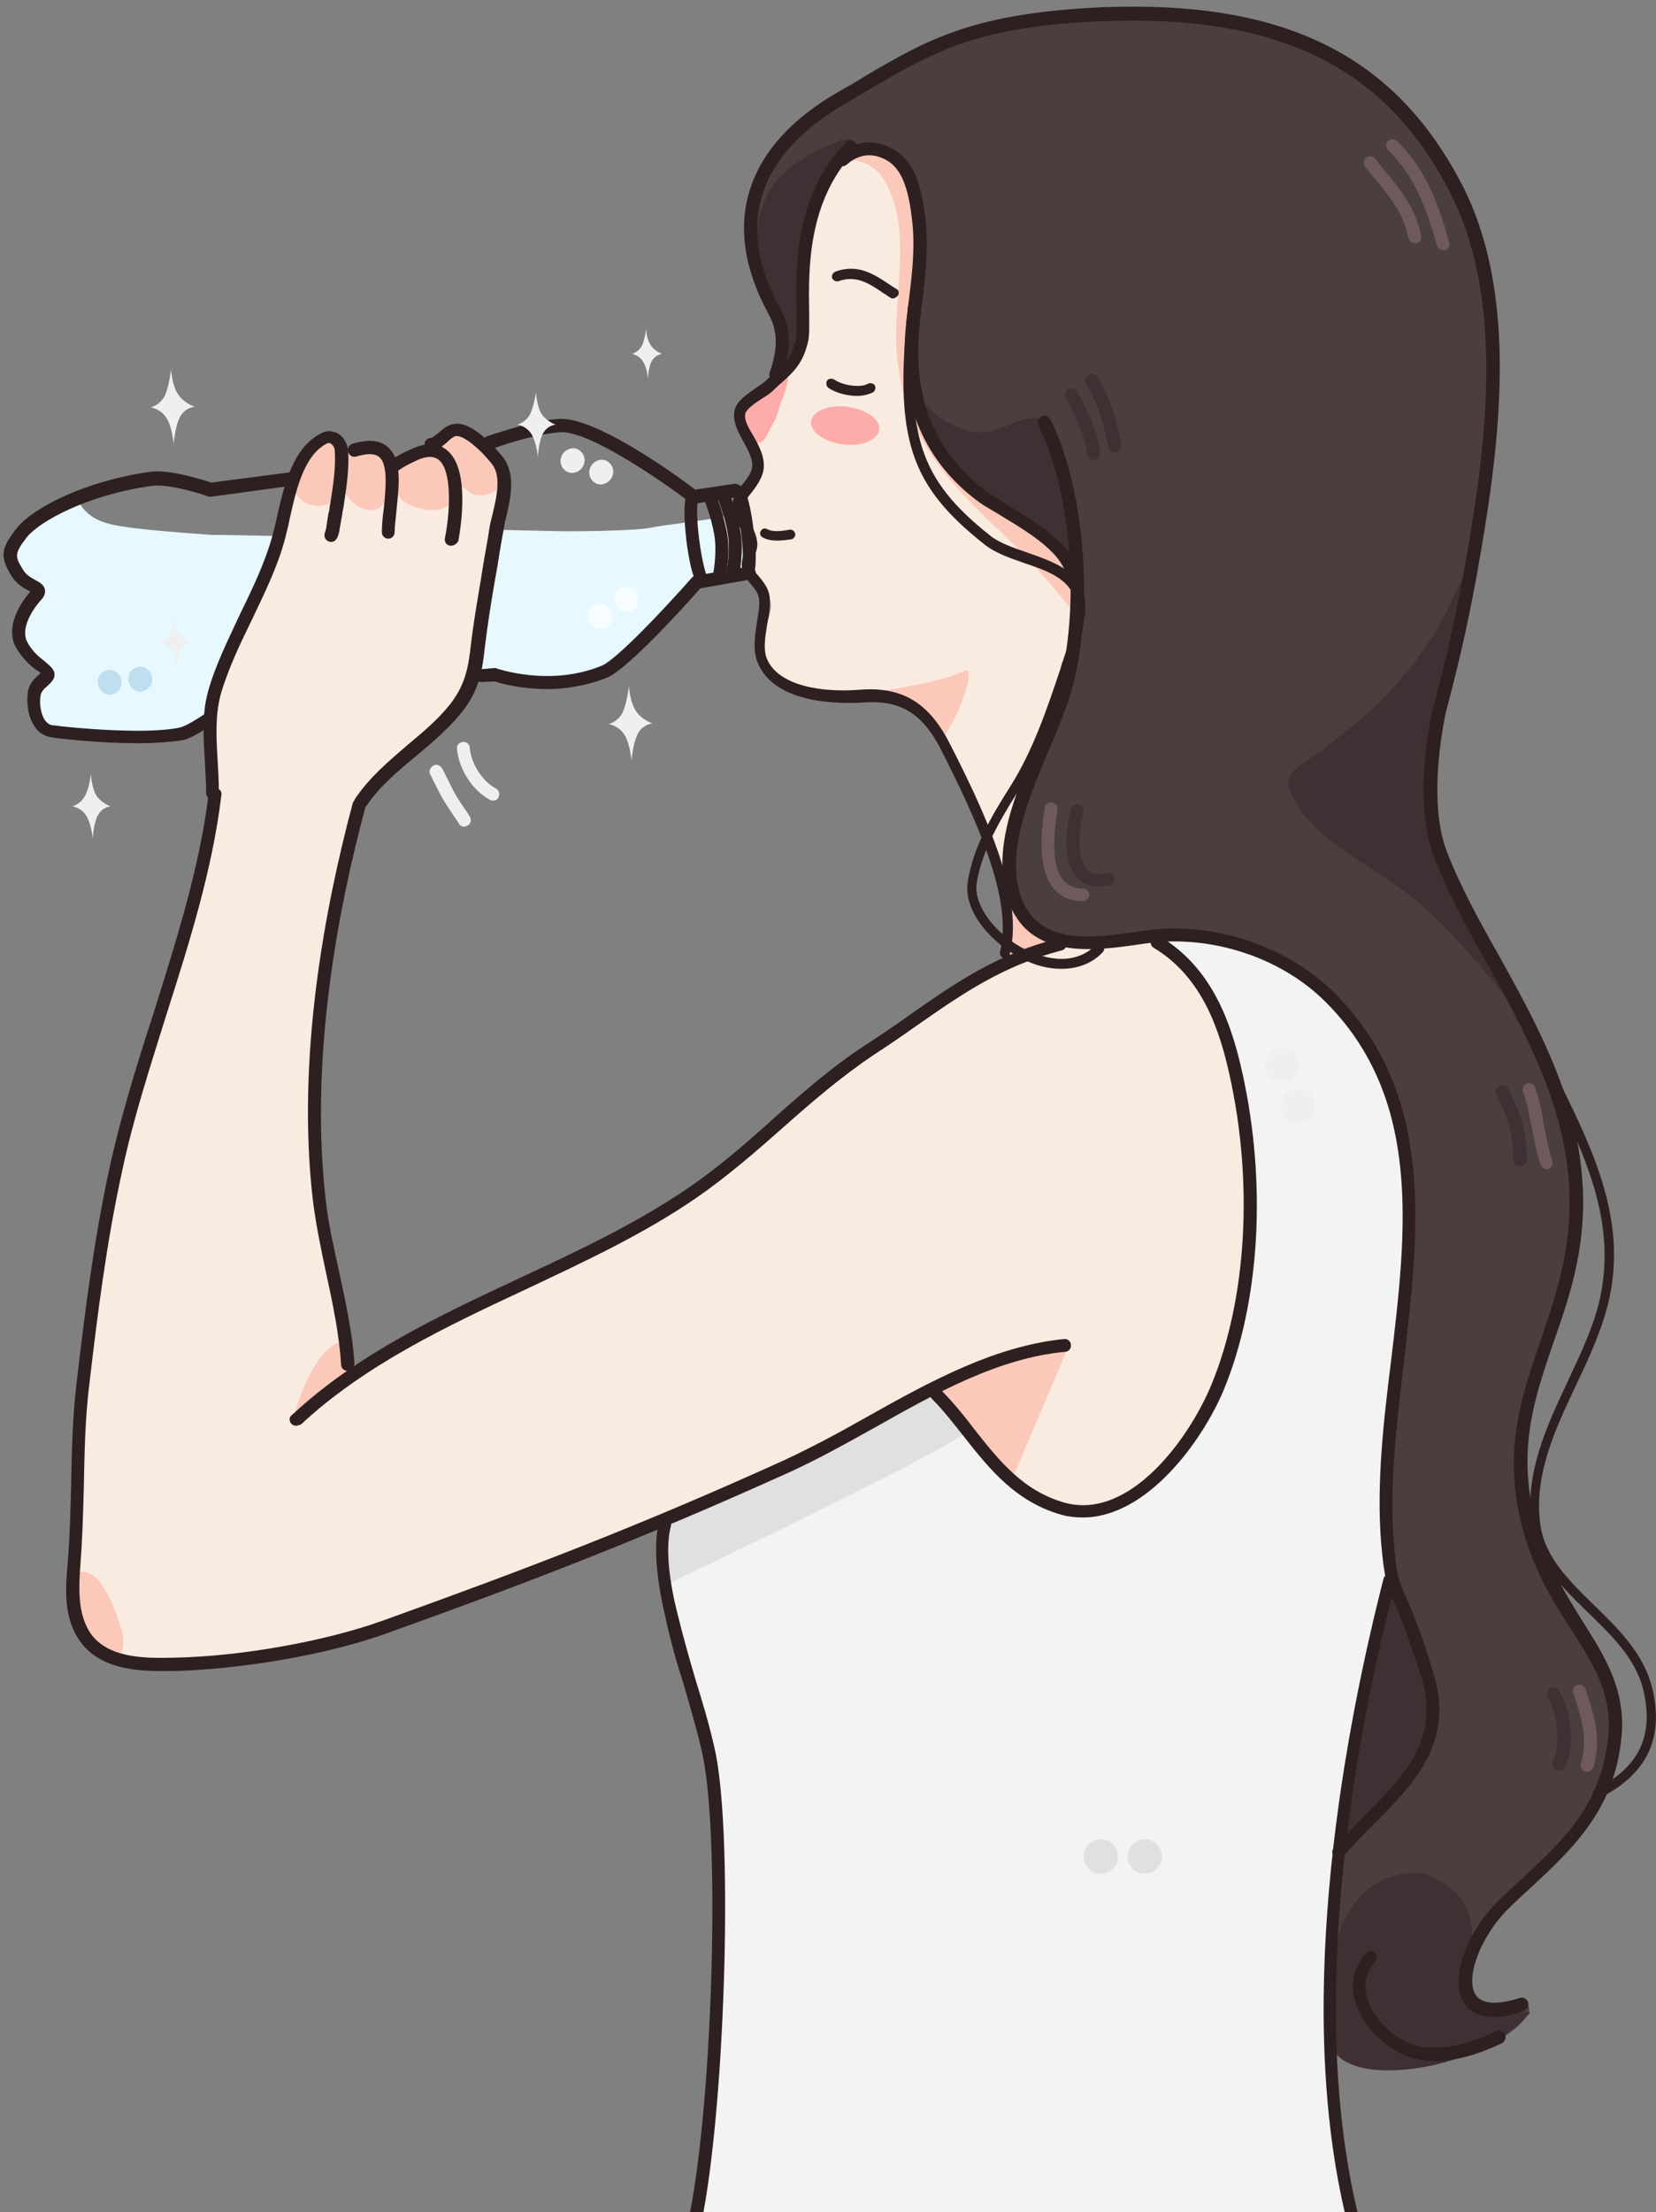 <?xml version="1.0" encoding="UTF-8"?><svg xmlns="http://www.w3.org/2000/svg" xmlns:xlink="http://www.w3.org/1999/xlink" height="501.5" preserveAspectRatio="xMidYMid meet" version="1.0" viewBox="-0.8 -1.5 375.7 501.5" width="375.7" zoomAndPan="magnify"><rect x="-0.8" y="-1.5" width="375.7" height="501.5" fill="#808080" stroke="none"/><defs><clipPath id="a"><path d="M 346 244 L 374.879 244 L 374.879 407 L 346 407 Z M 346 244"/></clipPath></defs><g><g><path d="M 155.469 378.793 C 157.203 383.414 160.523 396.129 161.535 400.895 C 162.547 405.66 162.402 418.375 162.402 423.141 C 162.402 427.91 161.824 444.379 161.824 450.883 C 161.824 457.383 161.246 468.219 160.523 473.129 C 160.094 476.598 158.215 491.043 157.059 500 L 305.863 500 C 304.418 491.477 302.25 478.043 301.816 473.996 C 300.949 467.93 300.23 450.883 300.516 443.082 C 300.66 435.133 302.973 416.207 303.406 410.141 C 303.84 404.074 308.754 385.727 309.617 378.934 C 310.484 372 312.941 362.898 314.242 358.277 C 315.543 353.652 314.676 347.875 314.098 342.238 C 313.52 336.605 314.676 328.949 314.965 322.738 C 315.105 316.523 317.273 302.945 317.711 294.855 C 318.141 286.766 320.164 269.859 319.441 264.082 C 318.574 258.305 314.387 242.988 311.062 236.344 C 307.738 229.699 299.648 222.766 292.137 217.996 C 284.625 213.23 275.957 211.062 270.32 210.918 C 264.688 210.773 258.188 211.062 258.188 211.062 L 208.488 313.926 C 208.488 313.926 206.613 315.223 202.422 317.824 C 198.23 320.57 184.652 328.227 179.449 330.684 C 174.25 333.137 160.238 338.195 154.891 340.941 C 149.547 343.684 149.836 343.828 149.691 348.02 C 149.547 352.207 150.27 358.855 151.137 363.91 C 151.715 368.965 153.734 374.168 155.469 378.793" fill="#f3f3f3"/></g><g><path d="M 217.445 323.895 C 206.898 330.973 149.836 357.988 149.836 357.988 C 149.836 357.988 148.535 350.621 149.113 346.574 C 149.691 342.672 150.992 342.816 155.758 340.508 C 160.523 338.195 175.406 332.559 181.039 329.527 C 186.676 326.492 194.043 323.316 199.387 319.703 C 204.734 316.09 209.066 311.902 211.668 314.355 C 214.414 316.957 220.191 322.016 217.445 323.895" fill="#e0e0e0"/></g><g><path d="M 62.719 120.047 L 111.984 118.602 C 111.984 118.602 118.34 118.746 124.406 118.891 C 128.164 119.035 142.898 118.891 146.656 118.168 C 149.258 117.59 159.371 116.434 162.113 115.855 C 165.004 115.277 168.039 113.832 168.906 118.168 C 169.773 122.504 170.062 123.223 169.773 125.391 C 169.484 127.559 170.062 128.715 166.016 129.293 C 161.969 129.871 157.492 130.305 157.492 130.305 C 157.492 130.305 154.457 133.77 148.969 139.262 C 143.48 144.75 137.41 150.816 133.801 151.539 C 130.188 152.262 123.828 153.852 118.773 152.984 C 113.719 151.973 111.695 150.672 108.082 151.25 C 104.617 151.828 45.816 161.219 45.816 161.219 C 45.816 161.219 45.961 162.086 42.641 163.676 C 39.316 165.266 33.395 165.844 28.625 165.555 C 23.855 165.266 13.746 165.266 11.289 164.398 C 8.977 163.531 7.242 161.219 7.098 158.621 C 6.957 156.02 7.098 154.285 8.977 152.551 C 10.855 150.816 10.277 150.672 8.254 148.797 C 6.086 146.918 2.766 144.172 3.344 141.426 C 3.922 138.828 5.363 135.938 6.957 133.914 C 8.543 131.746 6.957 131.746 5.078 130.016 C 3.199 128.281 0.742 126.258 2.188 123.223 C 3.633 120.336 3.922 119.035 7.531 116.289 C 9.555 114.844 12.301 113.398 15.336 112.102 C 18.078 110.945 16.488 115.566 24.723 117.445 C 29.926 118.602 43.359 119.469 47.117 119.758 C 51.02 119.758 62.719 120.047 62.719 120.047" fill="#e7f8ff"/></g><g><path d="M 21.402 153.562 C 21.113 151.973 22.27 150.672 23.715 150.383 C 25.156 150.238 26.602 151.25 26.746 152.84 C 27.035 154.43 25.879 155.73 24.434 156.02 C 22.992 156.164 21.691 155.152 21.402 153.562" fill="#bfdeef"/></g><g><path d="M 28.336 152.84 C 28.047 151.25 29.203 149.953 30.648 149.66 C 32.094 149.52 33.535 150.527 33.68 152.117 C 33.969 153.707 32.816 155.008 31.371 155.297 C 29.926 155.441 28.625 154.43 28.336 152.84" fill="#bfdeef"/></g><g><path d="M 133.223 139.84 C 132.355 138.539 132.5 136.805 133.801 135.938 C 134.953 135.07 136.688 135.359 137.699 136.66 C 138.566 137.961 138.422 139.695 137.121 140.559 C 135.965 141.426 134.23 141.137 133.223 139.84" fill="#f7fcff"/></g><g><path d="M 139 135.938 C 138.133 134.637 138.277 132.902 139.578 132.035 C 140.734 131.172 142.469 131.461 143.48 132.758 C 144.344 134.059 144.199 135.793 142.902 136.66 C 141.746 137.527 140.012 137.238 139 135.938" fill="#f7fcff"/></g><g><path d="M 126.574 101.988 C 127.152 100.543 128.742 99.82 130.043 100.254 C 131.488 100.832 132.211 102.422 131.633 103.863 C 131.055 105.309 129.465 106.031 128.164 105.598 C 126.719 105.02 125.996 103.434 126.574 101.988" fill="#efefef"/></g><g><path d="M 133.078 104.586 C 133.652 103.145 135.242 102.422 136.543 102.855 C 137.988 103.434 138.711 105.02 138.133 106.465 C 137.555 107.91 135.965 108.633 134.664 108.199 C 133.223 107.621 132.5 106.031 133.078 104.586" fill="#efefef"/></g><g><path d="M 171.359 104.152 C 170.781 98.809 167.316 97.508 167.316 93.031 C 167.461 86.094 177.43 86.816 180.75 76.852 C 183.062 69.77 179.887 63.414 181.184 55.902 C 183.641 40.441 187.688 31.195 196.785 31.195 C 216.004 31.195 247.352 87.105 247.352 109.645 C 247.352 115.566 241.141 196.613 261.512 210.918 C 272.922 218.863 278.559 232.586 280.145 242.266 C 283.18 259.605 283.469 277.371 282.023 286.043 C 281.445 289.652 279.566 306.41 272.633 319.414 C 266.422 330.973 255.73 338.918 246.051 341.516 C 242.73 342.383 235.793 339.93 230.883 336.172 C 221.926 329.383 214.703 318.113 211.957 314.066 C 210.656 312.191 199.242 320.57 184.797 327.504 C 161.535 338.629 127.586 352.785 95.805 364.488 C 75.723 371.855 58.676 375.035 44.949 375.613 C 31.371 376.191 21.258 374.457 19.523 370.41 C 18.223 367.523 14.898 363.766 16.488 350.621 C 17.066 345.852 16.344 323.461 18.945 311.902 C 19.379 309.879 19.812 297.02 21.98 283.586 C 24.723 265.961 29.492 246.746 31.227 241.832 C 32.383 238.656 46.105 194.449 47.84 179.133 C 48.273 174.801 46.539 163.965 48.562 153.707 C 48.852 152.117 55.93 137.816 60.844 125.246 C 64.309 116.145 65.176 109.211 68.496 102.855 C 71.387 97.363 74.133 97.074 75.145 97.508 C 76.879 98.23 76.59 101.988 82.367 99.242 C 83.523 98.664 88.289 99.387 88.723 104.586 C 88.723 105.02 89.879 103.145 92.336 101.555 C 94.07 100.398 96.961 99.531 98.547 98.375 C 101.148 96.207 100.859 95.055 104.039 95.195 C 107.648 95.195 114.152 104.012 114.152 105.02 C 114.152 108.922 114.008 114.41 112.418 119.613 C 110.25 126.836 109.672 146.918 105.914 154.719 C 101.582 163.531 96.094 166.277 91.469 170.32 C 86.414 174.656 82.367 179.711 81.789 180.867 C 79.043 186.648 73.266 212.941 71.676 233.887 C 69.941 255.703 72.254 272.316 73.121 275.496 C 75.289 283.586 76.445 291.965 77.746 299.043 C 78.609 304.391 79.621 309.879 80.055 309.59 C 84.102 306.988 99.559 298.898 102.449 297.164 C 117.762 288.207 133.512 282.43 146.801 274.918 C 157.637 268.848 165.293 263.359 172.227 257.004 C 185.809 244.434 197.363 236.055 207.48 229.699 C 221.492 220.887 228.137 216.262 228.137 215.973 C 231.605 195.602 214.125 167.867 212.68 164.543 C 210.223 158.906 200.543 155.297 198.664 155.586 C 188.844 156.598 185.664 156.742 177.43 152.84 C 174.828 151.684 172.227 147.352 172.371 144.172 C 172.516 139.695 175.695 135.793 172.949 132.902 C 171.648 131.461 170.062 128.859 169.051 127.414 C 167.75 125.535 171.504 122.789 170.492 120.77 C 169.629 119.035 167.895 115.422 167.316 113.688 C 165.438 110.078 171.793 107.766 171.359 104.152" fill="#f9ebe0"/></g><g><path d="M 190.141 34.664 C 190.285 35.676 192.742 34.664 193.898 34.953 C 195.922 35.531 198.23 36.832 199.387 38.711 C 206.898 50.121 201.41 66.594 202.711 79.305 C 204.445 96.496 212.824 106.32 224.812 117.734 C 230.305 122.934 235.359 128.137 240.129 134.059 C 241.141 135.215 242.871 137.961 244.895 137.527 C 246.773 137.094 247.062 134.203 247.062 132.758 C 246.918 127.27 244.316 121.348 243.02 116 C 239.84 102.277 235.359 89.129 231.172 75.691 C 227.414 63.559 223.66 51.855 216.727 41.02 C 216.145 40.152 215.426 39.285 214.703 38.422 C 213.402 36.977 211.957 35.531 210.512 34.23 C 206.758 30.617 195.777 25.273 191.152 31.051 C 190.141 32.062 189.852 33.363 190.141 34.664" fill="#fbc8ba"/></g><g><path d="M 196.211 155.586 C 212.535 153.273 216.438 151.25 218.168 150.527 C 220.77 149.52 216.578 160.352 215.277 162.23 C 214.992 162.52 213.691 165.699 213.113 165.41 C 209.934 163.676 208.344 159.629 204.879 158.043 C 203 157.32 194.766 155.875 196.211 155.586" fill="#fbc8ba"/></g><g><path d="M 226.98 216.262 C 226.98 216.262 228.57 210.918 228.426 207.305 C 228.137 203.551 226.98 194.449 228.281 198.203 C 229.582 201.961 229.438 204.27 232.184 206.727 C 234.781 209.184 239.695 212.074 239.695 212.074 L 226.98 216.262" fill="#fbc8ba"/></g><g><path d="M 65.754 108.633 C 65.32 105.309 70.23 96.496 74.566 97.363 C 75.867 97.652 76.156 100.688 77.168 100.977 C 77.602 101.121 78.902 99.82 79.336 99.531 C 80.777 99.098 83.523 98.52 84.969 99.242 C 86.414 99.965 87.426 103.863 88.723 103.723 C 90.168 103.578 91.613 101.555 93.203 100.977 C 94.07 100.688 94.938 100.977 95.805 100.688 C 96.816 100.398 98.262 98.23 99.414 97.508 C 103.75 94.91 106.93 97.363 110.25 100.398 C 111.84 101.844 113.43 103.145 113.574 105.453 C 113.863 109.211 110.395 111.379 106.781 110.656 C 105.773 110.367 103.75 108.199 102.594 108.488 C 102.16 108.633 102.16 111.234 101.871 111.812 C 101.004 113.832 98.262 114.266 96.383 114.121 C 94.359 113.832 91.613 113.109 90.168 111.668 C 90.023 111.523 88.434 108.777 88.004 109.066 C 85.98 110.367 87.426 113.832 83.668 114.121 C 81.789 114.266 80.055 113.258 78.758 111.957 C 78.613 111.812 76.445 108.922 76.301 109.066 C 75.145 109.934 75.434 111.812 73.844 112.68 C 70.52 114.121 66.188 112.246 65.754 108.633" fill="#fbc8ba"/></g><g><path d="M 65.754 319.992 C 65.754 319.992 67.777 312.047 71.387 306.988 C 75 301.934 77.312 302.801 77.312 302.801 L 79.043 309.879 L 71.965 314.934 L 65.754 319.992" fill="#fbc8ba"/></g><g><path d="M 16.922 355.098 C 19.668 353.941 22.27 357.121 24.004 360.73 C 25.445 363.621 26.457 366.945 26.891 368.391 C 27.324 370.266 27.613 373.445 25.156 374.312 C 18.801 376.48 17.211 364.199 16.344 360.875 C 15.91 359.145 14.898 355.965 16.922 355.098" fill="#fbc8ba"/></g><g><path d="M 210.945 313.203 C 213.113 311.758 222.359 308.289 226.98 306.555 C 231.605 304.82 241.719 303.523 241.719 303.523 L 228.57 334.438 C 228.57 334.438 222.504 327.793 219.613 323.461 C 216.578 319.27 208.777 314.648 210.945 313.203" fill="#fbc8ba"/></g><g><path d="M 183.207 94.039 C 183.496 91.73 187.254 90.141 191.441 90.719 C 195.777 91.297 198.953 93.609 198.664 95.922 C 198.379 98.23 194.621 99.82 190.434 99.242 C 186.098 98.664 182.918 96.352 183.207 94.039" fill="#feaca9"/></g><g><path d="M 167.316 91.875 C 167.461 89.562 174.105 86.961 177.285 83.496 C 178.152 82.629 178.441 84.508 176.852 88.551 C 175.695 91.441 175.551 92.887 174.828 94.039 C 173.238 96.641 172.805 99.387 170.641 98.809 C 168.473 98.23 167.172 94.188 167.316 91.875" fill="#feaca9"/></g><g><path d="M 205.891 78.297 C 205.891 75.406 209.066 51.566 205.602 39.434 C 203.145 31.195 194.91 32.352 191.152 33.797 C 189.711 34.375 186.238 40.012 183.641 47.379 C 181.906 52.434 181.617 69.047 181.473 74.828 C 181.184 82.34 174.105 85.949 174.973 84.648 C 177.863 80.172 176.129 70.781 174.828 68.469 C 167.895 56.336 168.328 45.5 173.527 36.977 C 180.172 26.141 183.062 24.84 192.598 19.496 C 202.133 14.148 208.059 9.094 218.312 6.348 C 237.527 1.148 260.645 1.582 266.133 1.582 C 282.168 1.582 303.406 7.793 317.852 23.395 C 331 37.699 337.934 60.812 337.934 73.961 C 337.934 79.305 337.789 91.441 336.344 104.152 C 334.32 122.645 330.277 144.027 325.074 162.953 C 323.055 170.32 322.766 188.379 329.555 200.371 C 331.723 204.129 357.438 245.879 356.57 271.883 C 356.426 275.496 355.703 291.387 348.914 307.277 C 344.438 317.969 342.703 326.203 345.879 345.707 C 346.168 347.586 350.215 356.543 353.246 361.453 C 360.324 372.867 368.996 385.148 364.516 396.559 C 364.371 396.848 362.781 406.094 359.172 410.43 C 353.824 416.785 345.734 423.863 339.812 431.812 C 329.988 444.668 324.355 457.816 344.145 453.191 C 348.191 452.324 345.879 457.238 339.09 460.992 C 328.832 466.629 310.051 471.395 302.539 464.461 C 298.641 460.848 301.816 418.953 303.984 417.219 C 320.598 403.496 325.652 392.516 324.645 385.727 C 322.91 373.445 315.539 356.832 315.105 355.531 C 311.062 343.684 317.133 305.402 318.863 277.809 C 319.73 264.66 316.984 250.504 316.41 249.059 C 304.273 217.129 280.289 212.363 275.234 211.352 C 266.422 209.328 246.484 212.074 242.297 211.785 C 236.227 211.207 228.715 207.738 228.715 196.035 C 228.715 181.445 237.816 166.422 241.863 151.395 C 244.027 143.449 243.598 130.883 243.02 128.859 C 240.273 120.191 224.812 113.688 218.891 108.199 C 210.512 100.688 205.891 89.418 205.891 78.297" fill="#4a3e3e"/></g><g><path d="M 302.539 418.375 C 302.539 418.375 304.707 397.137 306.008 391.359 C 307.309 385.582 311.207 367.234 312.797 362.176 C 314.242 357.121 315.977 357.844 316.984 361.598 C 318.141 365.5 321.609 373.59 323.055 378.504 C 324.496 383.414 325.363 388.18 323.633 392.371 C 321.898 396.559 321.609 399.016 317.562 403.062 C 313.52 407.105 302.539 418.375 302.539 418.375" fill="#3f3033"/></g><g><path d="M 175.406 82.629 C 176.273 79.594 177.141 74.828 176.129 72.371 C 174.973 69.914 172.805 68.035 171.648 61.969 C 170.641 55.902 169.629 50.121 173.527 42.176 C 177.285 34.23 195.488 27.152 192.164 31.195 C 188.695 35.387 186.965 38.855 184.941 43.477 C 182.918 48.102 182.051 52.145 181.617 56.48 C 181.184 60.812 182.051 65.727 181.906 69.48 C 181.906 73.238 182.34 76.414 180.027 79.449 C 177.719 82.484 174.539 85.66 175.406 82.629" fill="#3f3033"/></g><g><path d="M 205.602 85.949 C 208.922 91.152 215.715 96.785 222.359 96.496 C 226.691 96.352 235.07 89.996 236.805 95.484 C 245.328 121.926 243.738 130.734 243.16 129.582 C 240.273 124.234 236.66 119.18 231.461 115.855 C 226.691 112.82 220.914 110.801 216.867 106.609 C 212.246 101.699 209.215 96.641 206.898 90.43 L 205.602 85.949" fill="#3f3033"/></g><g><path d="M 346.312 454.781 C 339.812 462.871 325.363 467.785 315.254 467.785 C 311.93 467.785 306.586 467.496 303.695 465.328 C 301.238 463.305 301.672 458.828 301.238 456.082 C 300.227 448.426 301.094 439.035 305.141 432.246 C 306.586 429.789 308.176 427.621 310.629 426.031 C 313.375 424.297 315.977 423.289 319.152 423.141 C 321.898 423 324.066 423.723 326.379 425.164 C 332.012 428.633 333.746 433.688 333.023 440.043 C 332.734 442.934 329.699 447.703 331.434 450.305 C 335.188 455.648 346.891 454.059 346.312 454.781" fill="#3f3033"/></g><g><path d="M 333.457 125.535 C 334.32 122.645 329.41 132.758 328.254 135.359 C 324.496 143.594 318.863 150.816 312.652 157.176 C 307.449 162.375 301.961 166.422 296.039 170.754 C 293.871 172.344 290.551 173.934 291.703 177.258 C 295.895 188.379 308.176 193.148 318.719 201.238 C 329.266 209.328 342.559 226.809 342.414 226.375 C 339.379 220.164 327.68 197.191 326.52 193.871 C 323.344 185.348 322.332 173.211 324.355 164.398 C 326.664 154.43 328.688 144.895 331.434 135.215 C 331.867 132.758 332.734 128.137 333.457 125.535" fill="#3f3033"/></g><g><path d="M 247.352 102.855 C 246.629 102.855 246.055 102.277 245.906 101.555 C 245.328 97.652 243.738 93.609 240.996 88.695 C 240.562 87.973 240.852 87.105 241.57 86.672 C 242.297 86.238 243.16 86.527 243.598 87.25 C 246.484 92.453 248.219 96.785 248.797 100.977 C 248.941 101.844 248.363 102.566 247.641 102.711 C 247.641 102.855 247.496 102.855 247.352 102.855" fill="#3f3033"/></g><g><path d="M 252.117 101.121 C 251.398 101.121 250.816 100.688 250.676 99.965 C 249.664 95.195 248.508 90.141 245.617 85.52 C 245.184 84.797 245.328 83.93 246.051 83.496 C 246.773 83.062 247.641 83.203 248.074 83.93 C 251.254 88.84 252.555 94.188 253.562 99.242 C 253.711 100.109 253.273 100.832 252.406 100.977 C 252.266 101.121 252.266 101.121 252.117 101.121" fill="#3f3033"/></g><g><path d="M 344.004 262.926 C 343.137 262.926 342.559 262.203 342.559 261.48 C 342.559 255.559 341.113 251.512 338.656 246.602 C 338.223 245.879 338.656 245.012 339.379 244.578 C 340.102 244.145 340.969 244.578 341.402 245.301 C 344.004 250.645 345.59 254.98 345.59 261.48 C 345.445 262.203 344.727 262.926 344.004 262.926" fill="#3f3033"/></g><g><path d="M 352.961 399.883 C 352.672 399.883 352.523 399.883 352.234 399.738 C 351.516 399.305 351.227 398.438 351.516 397.715 C 353.395 393.816 352.523 387.027 350.359 383.27 C 349.926 382.547 350.215 381.68 350.938 381.246 C 351.66 380.812 352.523 381.102 352.961 381.824 C 355.559 386.449 356.715 394.105 354.258 399.016 C 354.113 399.594 353.535 399.883 352.961 399.883" fill="#3f3033"/></g><g><path d="M 320.164 53.59 C 319.441 53.59 318.863 53.156 318.719 52.434 C 317.562 46.801 314.676 43.332 311.352 39.285 C 310.484 38.277 309.762 37.266 308.895 36.254 C 308.461 35.676 308.461 34.664 309.188 34.23 C 309.762 33.797 310.773 33.797 311.207 34.52 C 312.074 35.531 312.797 36.543 313.664 37.555 C 317.133 41.742 320.309 45.645 321.609 52 C 321.754 52.867 321.32 53.59 320.453 53.734 C 320.309 53.59 320.164 53.59 320.164 53.59" fill="#6e5a5c"/></g><g><path d="M 326.664 55.18 C 326.09 55.18 325.363 54.746 325.223 54.168 C 322.91 46.223 320.309 38.566 314.098 32.496 C 313.52 31.922 313.52 31.051 314.098 30.477 C 314.676 29.898 315.539 29.898 316.117 30.477 C 322.91 36.977 325.801 45.5 327.965 53.445 C 328.254 54.168 327.676 55.035 326.953 55.324 C 326.953 55.18 326.809 55.18 326.664 55.18" fill="#6e5a5c"/></g><g><path d="M 350.215 263.648 C 349.637 263.648 349.059 263.215 348.77 262.637 C 347.758 259.891 347.324 257.004 346.746 254.258 C 346.168 251.512 345.734 248.625 344.727 246.023 C 344.438 245.301 344.867 244.434 345.59 244.145 C 346.312 243.855 347.18 244.289 347.469 245.012 C 348.48 247.902 349.059 250.789 349.492 253.68 C 350.07 256.426 350.504 259.168 351.367 261.625 C 351.66 262.348 351.227 263.215 350.504 263.504 C 350.648 263.648 350.504 263.648 350.215 263.648" fill="#6e5a5c"/></g><g><path d="M 359.316 400.172 C 359.172 400.172 359.027 400.172 358.883 400.172 C 358.16 400.027 357.582 399.16 357.871 398.293 C 359.461 392.66 358.016 387.891 356.137 382.402 C 355.848 381.68 356.281 380.812 357.004 380.523 C 357.727 380.234 358.594 380.668 358.883 381.391 C 360.906 387.168 362.492 392.516 360.762 399.016 C 360.473 399.738 359.895 400.172 359.316 400.172" fill="#6e5a5c"/></g><g><path d="M 248.508 199.504 C 246.051 199.504 244.605 198.492 243.598 197.48 C 239.984 193.582 241.141 185.203 242.297 181.734 C 242.586 181.012 243.449 180.578 244.176 180.867 C 244.895 181.156 245.328 182.023 245.039 182.746 C 243.887 186.355 243.449 193.004 245.762 195.602 C 246.773 196.613 248.219 196.902 250.242 196.469 C 250.965 196.324 251.832 196.758 251.977 197.48 C 252.117 198.203 251.688 199.07 250.965 199.215 C 250.098 199.359 249.23 199.504 248.508 199.504" fill="#3f3033"/></g><g><path d="M 244.895 202.828 C 242.008 202.828 239.84 201.816 238.25 199.938 C 235.508 196.613 234.781 190.691 236.227 181.59 C 236.371 180.723 237.094 180.289 237.961 180.434 C 238.828 180.578 239.262 181.301 239.117 182.168 C 237.816 190.113 238.25 195.461 240.418 198.059 C 241.43 199.215 242.871 199.938 244.895 199.938 C 245.762 199.938 246.34 200.66 246.34 201.383 C 246.34 202.105 245.617 202.828 244.895 202.828" fill="#6e5a5c"/></g><g><path d="M 245.039 419.387 C 245.039 417.219 246.773 415.484 248.941 415.484 C 251.109 415.484 252.844 417.219 252.844 419.387 C 252.844 421.555 251.109 423.289 248.941 423.289 C 246.773 423.289 245.039 421.555 245.039 419.387" fill="#e0e0e0"/></g><g><path d="M 255.008 419.387 C 255.008 417.219 256.742 415.484 258.91 415.484 C 261.074 415.484 262.812 417.219 262.812 419.387 C 262.812 421.555 261.074 423.289 258.91 423.289 C 256.742 423.289 255.008 421.555 255.008 419.387" fill="#e0e0e0"/></g><g><path d="M 288.672 236.344 C 290.691 235.621 292.859 236.488 293.727 238.512 C 294.594 240.531 293.582 242.699 291.559 243.566 C 289.535 244.289 287.371 243.422 286.504 241.398 C 285.637 239.379 286.648 237.066 288.672 236.344" fill="#efefef"/></g><g><path d="M 292.281 245.59 C 294.305 244.867 296.473 245.734 297.34 247.758 C 298.062 249.781 297.191 251.945 295.172 252.812 C 293.148 253.535 290.98 252.668 290.113 250.645 C 289.395 248.625 290.262 246.312 292.281 245.59" fill="#efefef"/></g><g><path d="M 227.414 215.828 C 227.27 215.828 227.125 215.828 227.125 215.828 C 226.402 215.684 225.824 214.816 226.113 214.098 C 229.004 202.539 220.914 184.625 212.68 168.441 C 208.488 160.207 203.434 157.176 195.199 157.754 C 190.574 158.043 174.973 158.477 171.07 148.652 C 169.914 145.762 170.492 142.582 170.926 139.551 C 171.219 137.527 171.648 135.648 171.359 134.059 C 171.219 133.047 170.492 132.035 169.629 131.023 C 169.051 130.305 168.473 129.727 168.039 128.859 C 167.027 126.98 167.605 125.102 168.039 123.656 C 168.328 122.789 168.617 122.066 168.473 121.488 C 168.328 120.625 167.75 119.469 167.172 118.312 C 166.449 117.012 165.727 115.566 165.438 114.266 C 165.004 111.668 166.449 109.789 167.75 108.199 C 168.617 107.043 169.48 106.031 169.773 104.73 C 170.203 102.855 169.051 100.832 167.895 98.664 C 166.594 96.352 165.293 93.898 165.871 91.441 C 166.449 89.273 168.762 87.828 170.781 86.387 C 171.648 85.809 172.516 85.23 172.949 84.797 C 173.527 84.219 174.105 83.641 174.684 83.203 C 177.43 80.605 178.875 79.449 179.738 75.551 C 180.027 74.395 180.027 71.938 179.887 69.191 C 179.738 59.367 179.309 42.898 191.152 30.766 C 191.73 30.188 192.598 30.188 193.176 30.766 C 193.754 31.344 193.754 32.211 193.176 32.785 C 182.34 44.055 182.629 59.801 182.773 69.047 C 182.773 72.227 182.918 74.535 182.484 76.129 C 181.328 80.895 179.309 82.773 176.418 85.371 C 175.84 85.809 175.262 86.387 174.684 86.961 C 173.961 87.684 173.094 88.262 172.082 88.84 C 170.641 89.852 168.762 91.008 168.328 92.164 C 167.895 93.465 168.906 95.34 170.062 97.219 C 171.359 99.531 172.949 102.277 172.371 105.309 C 171.938 107.188 170.781 108.777 169.773 110.078 C 168.473 111.668 167.75 112.68 168.039 113.832 C 168.184 114.699 168.762 115.855 169.34 117.012 C 170.062 118.312 170.781 119.758 170.926 121.059 C 171.219 122.355 170.781 123.512 170.348 124.668 C 169.914 125.969 169.629 126.691 170.062 127.414 C 170.348 127.992 170.781 128.57 171.359 129.148 C 172.371 130.449 173.527 131.746 173.816 133.77 C 173.961 135.793 173.672 137.961 173.238 140.129 C 172.805 142.871 172.371 145.473 173.094 147.641 C 175.551 153.996 185.664 155.586 194.332 154.863 C 203.867 154.141 209.934 157.754 214.703 167.141 C 223.66 184.625 231.461 202.395 228.281 214.816 C 228.57 215.395 227.992 215.828 227.414 215.828" fill="#2e2020"/></g><g><path d="M 193.609 88.262 C 191.152 88.262 188.406 87.395 187.105 86.387 C 186.676 86.094 186.531 85.371 186.82 84.797 C 187.105 84.363 187.828 84.219 188.406 84.508 C 190.141 85.809 194.332 86.527 196.066 85.52 C 196.645 85.23 197.223 85.371 197.652 85.809 C 197.941 86.387 197.801 86.961 197.363 87.395 C 196.211 87.973 194.91 88.262 193.609 88.262" fill="#2e2020"/></g><g><path d="M 201.844 66.16 C 201.699 66.16 201.41 66.16 201.266 66.016 C 200.688 65.727 200.254 65.293 199.676 65.004 C 196.355 62.691 193.32 60.812 189.418 62.258 C 188.844 62.402 188.266 62.113 187.977 61.535 C 187.828 60.957 188.117 60.379 188.695 60.09 C 193.754 58.215 197.512 60.668 200.977 62.98 C 201.41 63.27 201.988 63.703 202.566 63.992 C 203.145 64.281 203.289 65.004 202.855 65.578 C 202.566 65.871 202.133 66.16 201.844 66.16" fill="#2e2020"/></g><g><path d="M 175.551 121.059 C 174.395 121.059 173.238 120.914 172.227 120.336 C 171.648 120.047 171.504 119.324 171.793 118.891 C 172.082 118.312 172.805 118.168 173.238 118.457 C 174.539 119.18 176.562 118.891 178.297 118.602 C 178.875 118.457 179.449 118.891 179.598 119.469 C 179.738 120.047 179.309 120.625 178.73 120.77 C 177.719 120.914 176.562 121.059 175.551 121.059" fill="#2e2020"/></g><g><path d="M 338.078 455.793 C 334.18 455.793 332.156 454.059 331.145 452.324 C 327.82 446.547 332.734 435.566 339.234 429.355 C 340.824 427.766 342.414 426.32 344.004 424.875 C 353.973 415.629 362.641 407.684 364.086 391.793 C 364.949 382.547 360.617 375.613 355.559 367.812 C 351.367 361.309 346.746 353.797 344.289 343.684 C 340.246 326.781 344.438 314.934 348.77 302.223 C 352.523 291.242 356.426 279.973 354.98 264.66 C 353.246 247.18 344.727 231.578 336.348 216.551 C 331.723 208.316 327.531 200.516 324.496 192.715 C 319.441 179.566 324.211 159.629 324.211 159.484 C 327.531 147.062 329.699 137.527 332.156 123.367 C 336.922 96.062 340.102 64.859 327.965 41.742 C 313.375 13.57 289.105 1.727 249.375 3.312 C 220.914 4.469 211.379 10.105 196.934 18.484 C 195.199 19.496 193.32 20.652 191.297 21.809 C 177.141 29.898 163.125 44.488 176.129 68.324 C 177.285 70.492 179.738 75.117 176.562 83.93 C 176.273 84.648 175.406 85.086 174.684 84.797 C 173.961 84.508 173.527 83.641 173.816 82.918 C 176.562 75.262 174.539 71.648 173.527 69.625 C 162.402 49.258 168.184 31.344 189.852 19.062 C 191.875 17.906 193.754 16.895 195.488 15.738 C 209.789 7.359 220.191 1.438 249.375 0.137 C 290.402 -1.453 315.395 10.828 330.711 40.012 C 343.277 63.992 339.957 95.773 335.188 123.512 C 332.734 137.816 330.566 147.352 327.242 159.918 C 327.242 160.062 322.766 179.133 327.387 191.414 C 330.277 198.926 334.469 206.727 339.09 214.816 C 347.613 230.133 356.281 246.023 358.016 264.082 C 359.605 279.973 355.559 291.676 351.66 302.801 C 347.469 315.078 343.426 326.492 347.324 342.672 C 349.637 352.207 353.973 359.145 358.16 365.934 C 363.219 373.879 367.984 381.535 367.117 391.793 C 365.672 408.695 356.137 417.508 346.168 426.754 C 344.578 428.199 342.988 429.645 341.402 431.234 C 335.336 437.156 331.578 446.691 333.891 450.594 C 335.621 453.48 340.391 452.613 344.004 451.457 C 344.727 451.168 345.59 451.602 345.879 452.469 C 346.168 453.191 345.734 454.059 344.867 454.348 C 341.98 455.504 339.812 455.793 338.078 455.793" fill="#2e2020"/></g><g><path d="M 66.332 321.727 C 65.898 321.727 65.609 321.582 65.32 321.293 C 64.742 320.715 64.742 319.703 65.465 319.27 C 80.344 305.402 98.98 296.73 117.184 288.207 C 130.188 282.141 143.48 275.93 155.324 267.84 C 162.113 263.215 168.617 257.582 174.684 252.09 C 181.328 246.168 188.266 240.102 195.922 235.188 C 199.242 233.02 202.422 230.855 205.457 228.688 C 216.145 221.176 225.395 214.816 239.406 211.207 C 240.129 211.062 240.996 211.496 241.141 212.219 C 241.285 212.941 240.852 213.805 240.129 213.949 C 226.691 217.418 217.59 223.773 207.188 231 C 204.156 233.164 200.977 235.332 197.652 237.5 C 190.285 242.41 183.352 248.336 176.707 254.258 C 170.492 259.75 163.992 265.383 157.059 270.148 C 145.066 278.383 131.633 284.598 118.484 290.809 C 100.57 299.188 82.078 307.855 67.488 321.438 C 67.055 321.582 66.766 321.727 66.332 321.727" fill="#2e2020"/></g><g><path d="M 35.703 377.348 C 29.637 377.348 21.98 376.625 17.645 370.988 C 13.457 365.5 14.031 358.566 14.609 352.352 L 14.609 352.207 C 15.043 346.574 15.191 340.941 15.336 335.305 C 15.477 327.938 15.621 320.281 16.488 312.77 C 18.367 296.73 20.391 280.117 24.004 263.504 C 26.602 251.512 30.359 239.523 34.113 227.965 C 39.172 211.785 44.516 195.172 46.539 178.41 C 46.684 177.543 47.406 176.969 48.129 177.109 C 48.996 177.254 49.574 177.977 49.43 178.699 C 47.406 195.746 42.059 212.508 36.859 228.832 C 33.246 240.391 29.348 252.379 26.891 264.082 C 23.281 280.551 21.258 297.02 19.379 313.059 C 18.512 320.426 18.367 327.938 18.223 335.305 C 18.078 340.941 17.934 346.574 17.5 352.352 L 17.5 352.496 C 17.066 358.133 16.633 364.488 19.957 369.109 C 24.148 374.602 32.668 374.457 38.738 374.312 C 54.051 374.023 73.121 370.555 85.98 365.934 C 117.762 354.52 144.055 344.551 177.141 329.527 C 183.352 326.637 189.562 323.316 195.922 319.703 C 210.078 311.758 224.812 303.664 240.562 302.078 C 241.43 301.934 242.152 302.656 242.152 303.379 C 242.297 304.246 241.57 304.969 240.852 304.969 C 225.535 306.41 211.234 314.5 197.363 322.305 C 191.152 325.77 184.652 329.383 178.297 332.27 C 145.066 347.297 118.773 357.41 86.848 368.82 C 73.699 373.59 54.34 376.914 38.594 377.348 C 37.871 377.348 36.859 377.348 35.703 377.348" fill="#2e2020"/></g><g><path d="M 78.031 309.301 C 77.312 309.301 76.59 308.723 76.59 307.855 C 76.156 301.066 74.711 294.133 73.266 287.484 C 72.109 282.141 70.953 276.508 70.23 271.016 C 66.332 238.367 72.977 203.984 79.191 180.723 C 79.332 180 80.199 179.422 81.066 179.711 C 81.789 179.855 82.367 180.723 82.078 181.59 C 75.867 204.559 69.367 238.656 73.121 270.727 C 73.699 276.074 75 281.562 76.156 286.906 C 77.602 293.699 79.191 300.777 79.621 307.711 C 79.477 308.578 78.902 309.301 78.031 309.301" fill="#2e2020"/></g><g><path d="M 81.066 181.879 C 80.777 181.879 80.488 181.734 80.199 181.59 C 79.477 181.156 79.332 180.289 79.77 179.566 C 83.09 174.656 87.426 171.043 91.613 167.43 C 95.082 164.543 98.547 161.652 101.293 158.188 C 104.906 153.562 105.484 149.52 106.062 144.461 C 106.203 143.449 106.352 142.293 106.492 141.137 C 107.219 135.938 108.082 131.461 108.805 126.691 C 109.238 123.945 109.816 121.203 110.25 118.168 C 110.395 117.156 110.684 116.145 110.973 114.988 C 111.84 111.234 112.996 106.465 110.828 103.723 C 108.227 100.398 104.328 97.074 102.594 97.363 C 102.016 97.508 101.293 98.086 100.57 98.809 C 99.559 99.676 98.402 100.688 96.961 100.688 C 96.094 100.688 95.516 99.965 95.516 99.242 C 95.516 98.375 96.234 97.797 96.961 97.797 C 97.246 97.797 98.113 97.074 98.691 96.641 C 99.703 95.773 100.715 94.766 102.305 94.617 C 106.492 93.898 112.129 100.688 113.285 102.133 C 116.316 106.031 115.02 111.523 114.008 115.855 C 113.719 116.867 113.574 117.879 113.43 118.746 C 112.852 121.781 112.418 124.523 111.984 127.27 C 111.117 132.035 110.395 136.371 109.672 141.57 C 109.527 142.727 109.383 143.738 109.238 144.895 C 108.66 150.238 108.082 154.863 103.895 160.062 C 100.859 163.82 97.246 166.855 93.781 169.742 C 89.445 173.355 85.402 176.676 82.367 181.156 C 81.934 181.59 81.5 181.879 81.066 181.879" fill="#2e2020"/></g><g><path d="M 87.281 120.625 C 86.414 120.625 85.836 119.902 85.836 119.18 C 85.836 117.59 85.98 115.855 86.27 113.832 C 86.703 109.355 87.281 103.863 85.258 102.133 C 84.246 101.266 82.512 101.266 80.055 101.988 C 79.336 102.277 78.469 101.844 78.18 100.977 C 77.891 100.254 78.324 99.387 79.191 99.098 C 82.656 98.086 85.258 98.23 87.137 99.82 C 90.457 102.566 89.734 108.633 89.156 114.121 C 89.012 116 88.723 117.734 88.723 119.18 C 88.723 119.902 88.148 120.625 87.281 120.625" fill="#2e2020"/></g><g><path d="M 101.582 122.215 C 101.438 122.215 101.438 122.215 101.293 122.215 C 100.426 122.066 99.992 121.348 100.137 120.48 C 101.293 114.988 101.871 105.164 98.691 102.711 C 97.535 101.844 95.805 101.844 93.492 103 C 91.902 103.723 90.602 104.441 89.59 105.164 C 88.867 105.598 88 105.453 87.57 104.73 C 87.137 104.012 87.281 103.145 88.004 102.711 C 89.156 101.988 90.602 101.121 92.336 100.398 C 95.66 98.809 98.547 98.809 100.57 100.543 C 106.203 105.02 103.461 119.613 103.172 121.203 C 102.883 121.637 102.305 122.215 101.582 122.215" fill="#2e2020"/></g><g><path d="M 307.164 500 C 295.461 450.594 307.309 389.77 315.828 357.121 C 315.977 356.398 315.539 355.531 314.816 355.387 C 314.098 355.242 313.23 355.676 313.086 356.398 C 304.707 389.191 292.715 450.16 304.273 500 L 307.164 500" fill="#2e2020"/></g><g><path d="M 154.312 380.379 C 155.613 385.004 157.059 389.625 158.359 395.262 C 162.691 413.172 160.961 473.562 155.758 500 L 158.793 500 C 163.848 472.84 165.582 412.598 161.246 394.539 C 159.949 388.902 158.504 384.137 157.059 379.512 C 155.613 374.602 154.168 369.547 152.723 363.621 C 150.703 355.387 150.27 348.598 151.426 344.406 C 151.57 343.684 151.137 342.816 150.414 342.672 C 149.691 342.527 148.824 342.961 148.68 343.684 C 147.523 348.453 147.957 355.531 149.98 364.344 C 151.281 370.41 152.723 375.469 154.312 380.379" fill="#2e2020"/></g><g><path d="M 162.402 130.449 C 162.258 130.449 162.258 130.449 162.113 130.449 C 161.246 130.305 160.812 129.438 160.961 128.715 C 160.961 128.715 161.969 123.945 161.246 119.758 C 160.523 115.422 158.793 111.379 158.793 111.379 C 158.504 110.656 158.793 109.789 159.66 109.5 C 160.383 109.211 161.246 109.5 161.535 110.367 C 161.535 110.512 163.27 114.699 164.137 119.324 C 165.004 124.09 163.848 129.293 163.848 129.438 C 163.703 130.016 163.125 130.449 162.402 130.449" fill="#2e2020"/></g><g><path d="M 165.438 130.016 C 165.293 130.016 165.293 130.016 165.148 130.016 C 164.281 129.871 163.848 129.004 163.992 128.281 C 163.992 128.281 165.004 123.512 164.281 119.324 C 163.559 114.988 161.824 110.945 161.824 110.945 C 161.535 110.223 161.824 109.355 162.691 109.066 C 163.414 108.777 164.281 109.066 164.57 109.934 C 164.57 110.078 166.305 114.266 167.172 118.891 C 168.039 123.656 166.883 128.859 166.883 129.004 C 166.738 129.582 166.16 130.016 165.438 130.016" fill="#2e2020"/></g><g><path d="M 166.738 111.234 Z M 168.617 129.727 C 167.895 129.727 167.172 129.148 167.172 128.426 C 167.172 127.992 167.316 127.559 167.605 127.27 C 167.75 126.402 167.895 123.801 167.316 119.18 C 166.738 114.555 166.016 111.957 165.582 111.234 C 165.148 110.945 164.859 110.656 164.859 110.078 C 164.715 109.211 165.293 108.488 166.16 108.488 C 167.172 108.344 168.906 108.199 170.203 118.891 C 170.641 122.066 171.07 127.703 169.914 129.148 C 169.629 129.582 169.195 129.727 168.762 129.871 C 168.762 129.727 168.762 129.727 168.617 129.727" fill="#2e2020"/></g><g><path d="M 156.77 112.68 Z M 158.504 128.281 Z M 158.648 131.172 C 157.059 131.172 156.48 129.004 156.047 127.414 C 155.613 125.68 155.18 123.223 154.891 120.77 C 153.734 110.078 155.324 109.789 156.336 109.789 C 157.203 109.645 157.926 110.223 157.926 111.09 C 157.926 111.523 157.781 111.957 157.492 112.246 C 157.348 113.109 157.203 115.711 157.781 120.48 C 158.359 125.102 159.082 127.703 159.371 128.57 C 159.66 128.859 159.949 129.148 160.094 129.582 C 160.238 130.449 159.66 131.172 158.793 131.172 C 158.793 131.172 158.793 131.172 158.648 131.172" fill="#2e2020"/></g><g><path d="M 123.395 154.719 C 117.328 154.719 112.707 153.418 111.406 152.984 L 108.371 153.129 C 107.504 153.129 106.781 152.551 106.781 151.828 C 106.781 150.961 107.359 150.238 108.082 150.238 L 111.406 149.953 C 111.551 149.953 111.84 149.953 111.984 150.094 C 112.129 150.094 124.117 154.285 135.82 149.375 C 139.145 147.93 149.836 136.66 156.191 129.438 C 156.48 129.148 156.77 129.004 157.059 129.004 L 168.906 126.98 C 169.773 126.836 170.492 127.414 170.641 128.137 C 170.781 129.004 170.203 129.727 169.484 129.871 L 158.07 131.891 C 155.324 135.07 141.746 150.094 136.977 152.117 C 132.211 153.996 127.441 154.719 123.395 154.719" fill="#2e2020"/></g><g><path d="M 30.359 167 C 22.125 167 13.023 165.988 11 165.699 C 9.41 165.41 7.965 164.688 7.098 163.242 C 5.512 161.074 5.223 157.754 5.512 155.441 C 5.801 153.418 7.098 152.262 7.965 151.539 C 8.109 151.395 8.254 151.25 8.398 151.105 C 8.109 150.816 7.82 150.527 7.387 150.383 C 6.086 149.375 4.211 147.785 2.766 145.184 C 0.598 141.137 3.055 136.082 6.086 132.613 C 5.941 132.613 5.941 132.469 5.801 132.469 C 4.645 131.891 2.91 130.883 1.754 129.004 C -0.703 124.812 -0.848 123.078 3.055 118.168 C 6.809 113.543 18.656 107.477 33.395 105.453 C 37.727 104.875 45.383 107.332 47.117 107.91 L 64.887 105.598 C 65.754 105.453 66.477 106.031 66.621 106.898 C 66.766 107.766 66.188 108.488 65.32 108.633 L 47.262 111.09 C 46.973 111.09 46.828 111.09 46.539 111.09 C 44.227 110.223 37.293 108.199 33.828 108.633 C 18.945 110.656 8.254 116.723 5.363 120.191 C 2.332 124.09 2.621 124.668 4.355 127.559 C 5.078 128.859 6.23 129.438 7.242 130.016 C 8.254 130.594 9.121 131.027 9.41 132.18 C 9.555 133.336 8.832 134.203 8.543 134.492 C 7.965 135.07 3.488 140.27 5.363 144.027 C 6.52 146.195 7.965 147.352 9.266 148.363 C 10.277 149.23 11 149.809 11.434 150.672 C 12.012 152.262 10.711 153.273 9.988 153.996 C 9.266 154.574 8.543 155.297 8.398 156.164 C 8.109 157.898 8.398 160.352 9.41 161.797 C 9.988 162.52 10.566 162.953 11.434 162.953 C 15.621 163.531 32.961 165.121 40.184 163.387 C 40.762 163.242 42.207 162.664 45.672 160.352 C 46.395 159.918 47.262 160.062 47.695 160.785 C 48.129 161.508 47.984 162.375 47.262 162.809 C 44.227 164.832 42.207 165.988 40.762 166.277 C 38.16 166.711 34.402 167 30.359 167" fill="#2e2020"/></g><g><path d="M 156.625 112.68 C 156.336 112.68 156.047 112.535 155.758 112.391 C 149.836 107.91 133.078 96.207 126.43 96.496 C 121.809 96.785 115.887 98.52 112.129 99.82 L 110.684 100.254 C 109.961 100.543 109.094 100.109 108.805 99.242 C 108.516 98.52 108.949 97.652 109.816 97.363 L 111.117 96.93 C 115.16 95.633 121.23 93.754 126.141 93.465 C 134.52 93.031 153.156 106.609 156.914 109.5 L 165.727 108.199 C 166.594 108.055 167.316 108.633 167.461 109.5 C 167.605 110.367 167.027 111.09 166.16 111.234 L 156.77 112.68 C 156.77 112.68 156.77 112.68 156.625 112.68" fill="#2e2020"/></g><g><path d="M 302.973 419.965 C 302.684 419.965 302.25 419.82 301.961 419.531 C 301.383 418.953 301.238 418.086 301.816 417.508 C 303.984 415.055 306.297 412.598 308.605 410.285 C 317.996 400.895 326.09 392.66 321.609 378.504 C 318.719 369.547 316.984 365.211 315.688 362.32 C 313.809 357.844 313.23 356.398 312.508 347.875 C 311.496 334.727 313.086 320.57 314.816 306.844 C 318.285 277.66 321.898 247.613 299.938 225.652 C 289.824 215.539 273.934 210.34 259.344 212.363 L 258.332 212.508 C 247.496 214.098 232.473 216.262 227.848 202.395 C 224.094 191.27 229.582 178.266 234.492 166.855 C 236.082 163.098 237.527 159.629 238.684 156.453 C 244.461 138.973 242.73 110.801 234.781 94.91 C 234.352 94.188 234.781 93.32 235.508 92.887 C 236.227 92.453 237.094 92.887 237.527 93.609 C 245.762 110.078 247.641 139.262 241.57 157.465 C 240.418 160.785 238.973 164.254 237.383 168.012 C 232.762 178.988 227.414 191.414 230.738 201.527 C 234.637 213.082 247.062 211.207 257.898 209.617 L 258.91 209.473 C 274.223 207.305 291.125 212.797 301.961 223.629 C 324.934 246.602 321.176 277.52 317.711 307.277 C 316.117 320.859 314.387 335.016 315.395 347.73 C 315.977 355.676 316.555 356.977 318.43 361.164 C 319.73 364.055 321.609 368.531 324.355 377.637 C 329.41 393.527 319.875 403.062 310.629 412.309 C 308.316 414.617 306.008 416.93 303.984 419.387 C 303.84 419.82 303.406 419.965 302.973 419.965" fill="#2e2020"/></g><g><path d="M 242.73 131.891 C 241.863 131.891 241.285 131.172 241.285 130.449 C 241.285 124.379 232.762 119.324 226.547 115.566 C 224.961 114.555 223.367 113.688 222.215 112.969 C 213.258 106.754 207.336 97.941 205.312 87.539 C 203.723 79.883 204.59 72.805 205.457 66.016 C 206.18 60.09 206.898 54.023 206.031 47.664 C 205.457 42.898 204.301 37.121 200.543 34.953 C 198.664 33.797 195.055 32.496 191.297 35.82 C 190.719 36.398 189.711 36.254 189.273 35.676 C 188.695 35.098 188.844 34.086 189.418 33.652 C 194.766 28.887 200.109 31.195 202.133 32.496 C 207.047 35.387 208.344 41.742 209.066 47.379 C 209.934 54.168 209.211 60.379 208.488 66.445 C 207.621 73.383 206.898 79.883 208.344 87.105 C 210.223 96.785 215.715 104.875 224.094 110.656 C 225.246 111.379 226.691 112.246 228.137 113.258 C 234.93 117.301 244.316 122.934 244.316 130.594 C 244.176 131.312 243.598 131.891 242.73 131.891" fill="#2e2020"/></g><g><path d="M 243.598 133.625 C 243.16 133.625 242.73 133.336 242.586 133.047 C 240.707 129.293 236.227 127.703 231.461 126.113 C 228.137 124.957 224.812 123.801 222.359 121.781 C 205.457 108.344 202.133 97.797 205.164 68.324 C 205.164 67.746 205.742 67.312 206.32 67.312 C 206.898 67.312 207.336 67.891 207.336 68.469 C 204.445 96.93 207.621 107.043 223.805 119.902 C 225.973 121.637 229.004 122.645 232.328 123.801 C 237.238 125.535 242.438 127.27 244.75 131.891 C 245.039 132.469 244.75 133.047 244.316 133.336 C 243.887 133.625 243.738 133.625 243.598 133.625" fill="#2e2020"/></g><g clip-path="url(#a)"><path d="M 361.629 406.242 C 361.195 406.242 360.762 405.949 360.617 405.66 C 360.324 405.086 360.617 404.508 361.051 404.219 C 371.02 399.305 374.484 392.082 372.027 381.68 C 370.297 374.457 364.805 369.254 359.461 364.055 C 353.684 358.422 347.613 352.641 346.602 344.262 C 345.156 332.418 350.07 321.871 354.836 311.758 C 357.582 305.832 360.617 299.621 362.062 293.41 C 365.961 276.652 359.605 261.77 351.516 245.59 C 351.227 245.012 351.516 244.434 351.949 244.145 C 352.523 243.855 353.105 244.145 353.395 244.578 C 361.629 261.191 368.273 276.363 364.086 293.844 C 362.492 300.344 359.605 306.555 356.715 312.625 C 352.094 322.449 347.18 332.707 348.625 343.973 C 349.637 351.484 355.125 356.832 360.906 362.465 C 366.395 367.812 372.176 373.445 374.051 381.246 C 376.797 392.66 372.75 400.895 361.914 406.238 C 361.914 406.238 361.77 406.242 361.629 406.242" fill="#2e2020"/></g><g><path d="M 239.984 218.141 C 237.094 218.141 234.062 217.418 231.027 215.828 C 224.383 212.508 217.734 205.281 218.746 198.492 C 219.902 190.691 224.234 183.324 228.57 176.535 C 233.629 168.441 236.805 159.051 239.84 149.953 L 239.984 149.375 C 240.129 148.797 240.418 148.219 240.562 147.641 C 242.297 142.727 244.605 135.793 242.297 131.172 C 242.008 130.594 242.297 130.016 242.73 129.727 C 243.309 129.438 243.887 129.727 244.176 130.16 C 246.918 135.648 244.461 143.016 242.586 148.363 C 242.438 148.941 242.152 149.52 242.008 150.094 L 241.863 150.672 C 238.828 159.918 235.648 169.453 230.305 177.688 C 226.113 184.336 221.926 191.414 220.77 198.781 C 220.047 203.695 224.961 210.34 231.895 213.805 C 234.93 215.25 242.297 218.141 247.785 212.797 C 248.219 212.363 248.941 212.363 249.375 212.797 C 249.809 213.23 249.809 213.949 249.375 214.383 C 246.918 216.984 243.598 218.141 239.984 218.141" fill="#2e2020"/></g><g><path d="M 244.895 342.527 C 243.309 342.527 241.719 342.383 240.129 341.949 C 229.727 339.062 223.66 331.551 217.883 324.18 C 215.566 321.293 213.258 318.258 210.656 315.656 C 210.078 315.078 210.078 314.211 210.656 313.633 C 211.234 313.059 212.102 313.059 212.68 313.633 C 215.426 316.379 217.883 319.414 220.191 322.449 C 225.973 329.816 231.461 336.605 240.852 339.207 C 255.441 343.105 268.879 324.902 274.078 312.336 C 282.023 292.977 283.613 266.684 278.125 242.121 C 275.957 232.301 272.059 220.02 260.934 213.375 C 260.211 212.941 260.066 212.074 260.496 211.352 C 260.934 210.629 261.801 210.484 262.52 210.918 C 274.512 218.141 278.703 231.145 281.012 241.547 C 286.648 266.684 285.059 293.699 276.824 313.633 C 271.91 325.336 259.344 342.527 244.895 342.527" fill="#2e2020"/></g><g><path d="M 324.789 465.762 C 323.199 465.762 321.609 465.617 320.164 465.184 C 314.242 463.738 308.605 458.25 306.73 452.613 C 305.43 448.426 306.297 444.523 309.039 441.348 C 309.617 440.77 310.484 440.625 311.062 441.203 C 311.641 441.781 311.785 442.648 311.207 443.223 C 309.039 445.68 308.461 448.57 309.473 451.746 C 310.918 456.516 315.828 461.137 320.742 462.293 C 325.512 463.449 331.434 462.438 338.656 458.973 C 339.379 458.684 340.246 458.973 340.68 459.695 C 340.969 460.418 340.68 461.281 339.957 461.715 C 334.18 464.461 329.266 465.762 324.789 465.762" fill="#2e2020"/></g><g><path d="M 104.473 185.926 C 104.039 185.926 103.461 185.633 103.316 185.203 C 102.449 183.902 101.727 182.891 101.293 182.168 C 99.848 180 99.848 180 98.691 177.832 C 98.262 176.969 97.68 175.812 96.816 174.078 C 96.383 173.355 96.816 172.488 97.535 172.055 C 98.262 171.621 99.125 172.055 99.559 172.777 C 100.426 174.512 101.004 175.668 101.438 176.535 C 102.449 178.555 102.449 178.555 103.75 180.578 C 104.184 181.301 104.906 182.168 105.773 183.613 C 106.203 184.336 106.062 185.203 105.34 185.633 C 105.051 185.781 104.762 185.926 104.473 185.926" fill="#efefef"/></g><g><path d="M 111.117 180 C 110.828 180 110.684 180 110.395 179.855 C 106.352 177.688 103.316 172.922 102.883 168.297 C 102.738 167.43 103.461 166.711 104.184 166.711 C 105.051 166.566 105.773 167.289 105.773 168.012 C 106.062 171.621 108.66 175.668 111.695 177.254 C 112.418 177.688 112.707 178.555 112.273 179.277 C 112.129 179.711 111.695 180 111.117 180" fill="#efefef"/></g><g><path d="M 47.406 179.711 C 46.539 179.711 45.961 178.988 45.961 178.266 C 45.961 175.957 45.816 173.645 45.672 171.188 C 45.383 165.988 44.949 160.496 46.395 155.297 C 48.129 149.086 51.02 143.449 53.617 137.816 C 56.363 132.18 59.254 126.258 60.984 120.047 C 61.277 118.746 61.707 117.445 61.996 115.855 C 63.586 108.922 65.465 100.109 71.965 96.785 C 73.266 96.062 74.566 96.062 75.867 96.785 C 77.168 97.508 78.031 99.098 78.18 100.688 C 78.469 105.02 77.746 109.211 77.168 113.258 L 77.023 113.977 C 76.879 114.555 76.879 115.133 76.734 115.711 C 76.59 116.578 76.445 117.301 76.301 118.168 C 76.012 120.48 75.289 121.488 74.133 121.348 C 73.266 121.203 72.688 120.48 72.832 119.613 C 72.832 119.324 72.977 119.18 72.977 119.035 C 73.121 118.602 73.266 118.023 73.266 117.734 C 73.41 116.867 73.555 115.855 73.699 114.988 C 73.844 114.41 73.988 113.977 73.988 113.398 L 74.133 112.68 C 74.711 108.777 75.434 104.73 75.145 100.688 C 75.145 99.965 74.711 99.387 74.277 99.098 C 74.133 98.953 73.699 98.809 73.266 99.098 C 68.066 101.844 66.332 109.789 64.887 116.289 C 64.598 117.879 64.164 119.324 63.875 120.625 C 62.141 127.125 59.109 133.191 56.363 138.973 C 53.762 144.316 51.02 149.953 49.285 155.875 C 47.984 160.641 48.273 165.699 48.562 170.754 C 48.707 173.211 48.852 175.668 48.852 177.977 C 48.996 179.133 48.273 179.711 47.406 179.711" fill="#2e2020"/></g><g><path d="M 120.797 87.395 C 120.797 87.395 120.941 90.285 121.953 92.164 C 123.109 94.039 125.273 94.766 125.273 94.766 C 125.273 94.766 123.395 94.91 122.387 96.785 C 121.375 98.664 121.23 102.133 121.23 102.133 C 121.23 102.133 120.941 98.809 119.785 96.93 C 118.629 95.055 116.605 94.766 116.605 94.766 C 116.605 94.766 118.34 94.328 119.352 92.598 C 120.363 90.719 120.797 87.395 120.797 87.395" fill="#efefef"/></g><g><path d="M 145.789 72.949 C 145.789 72.949 145.789 75.262 146.801 76.703 C 147.668 78.148 149.402 78.727 149.402 78.727 C 149.402 78.727 147.957 78.871 147.09 80.316 C 146.223 81.762 146.223 84.508 146.223 84.508 C 146.223 84.508 146.078 81.906 145.066 80.461 C 144.199 79.016 142.609 78.727 142.609 78.727 C 142.609 78.727 143.91 78.438 144.777 76.992 C 145.5 75.691 145.789 72.949 145.789 72.949" fill="#efefef"/></g><g><path d="M 141.891 153.996 C 141.891 153.996 142.035 157.32 143.336 159.484 C 144.633 161.652 147.234 162.52 147.234 162.52 C 147.234 162.52 145.066 162.664 143.91 164.832 C 142.758 167 142.469 171.043 142.469 171.043 C 142.469 171.043 142.18 167.145 140.879 165.121 C 139.578 162.953 137.266 162.664 137.266 162.664 C 137.266 162.664 139.289 162.23 140.445 160.062 C 141.457 157.898 141.891 153.996 141.891 153.996" fill="#efefef"/></g><g><path d="M 38.016 82.195 C 38.016 82.195 38.16 85.52 39.461 87.684 C 40.762 89.852 43.359 90.719 43.359 90.719 C 43.359 90.719 41.195 90.863 40.039 93.031 C 38.883 95.195 38.594 99.242 38.594 99.242 C 38.594 99.242 38.305 95.34 37.004 93.32 C 35.703 91.152 33.395 90.863 33.395 90.863 C 33.395 90.863 35.414 90.43 36.57 88.262 C 37.582 86.094 38.016 82.195 38.016 82.195" fill="#efefef"/></g><g><path d="M 38.738 138.395 C 38.738 138.395 38.738 140.703 39.75 142.148 C 40.617 143.594 42.348 144.172 42.348 144.172 C 42.348 144.172 40.906 144.316 40.039 145.762 C 39.172 147.207 39.172 149.953 39.172 149.953 C 39.172 149.953 39.027 147.352 38.016 145.906 C 37.148 144.461 35.559 144.172 35.559 144.172 C 35.559 144.172 36.859 143.883 37.727 142.438 C 38.449 140.992 38.738 138.395 38.738 138.395" fill="#efefef"/></g><g><path d="M 19.812 173.934 C 19.812 173.934 19.957 176.82 20.969 178.699 C 22.125 180.578 24.289 181.301 24.289 181.301 C 24.289 181.301 22.414 181.445 21.402 183.324 C 20.391 185.203 20.246 188.668 20.246 188.668 C 20.246 188.668 19.957 185.348 18.801 183.469 C 17.645 181.59 15.621 181.301 15.621 181.301 C 15.621 181.301 17.355 180.867 18.367 179.133 C 19.523 177.258 19.812 173.934 19.812 173.934" fill="#efefef"/></g></g></svg>